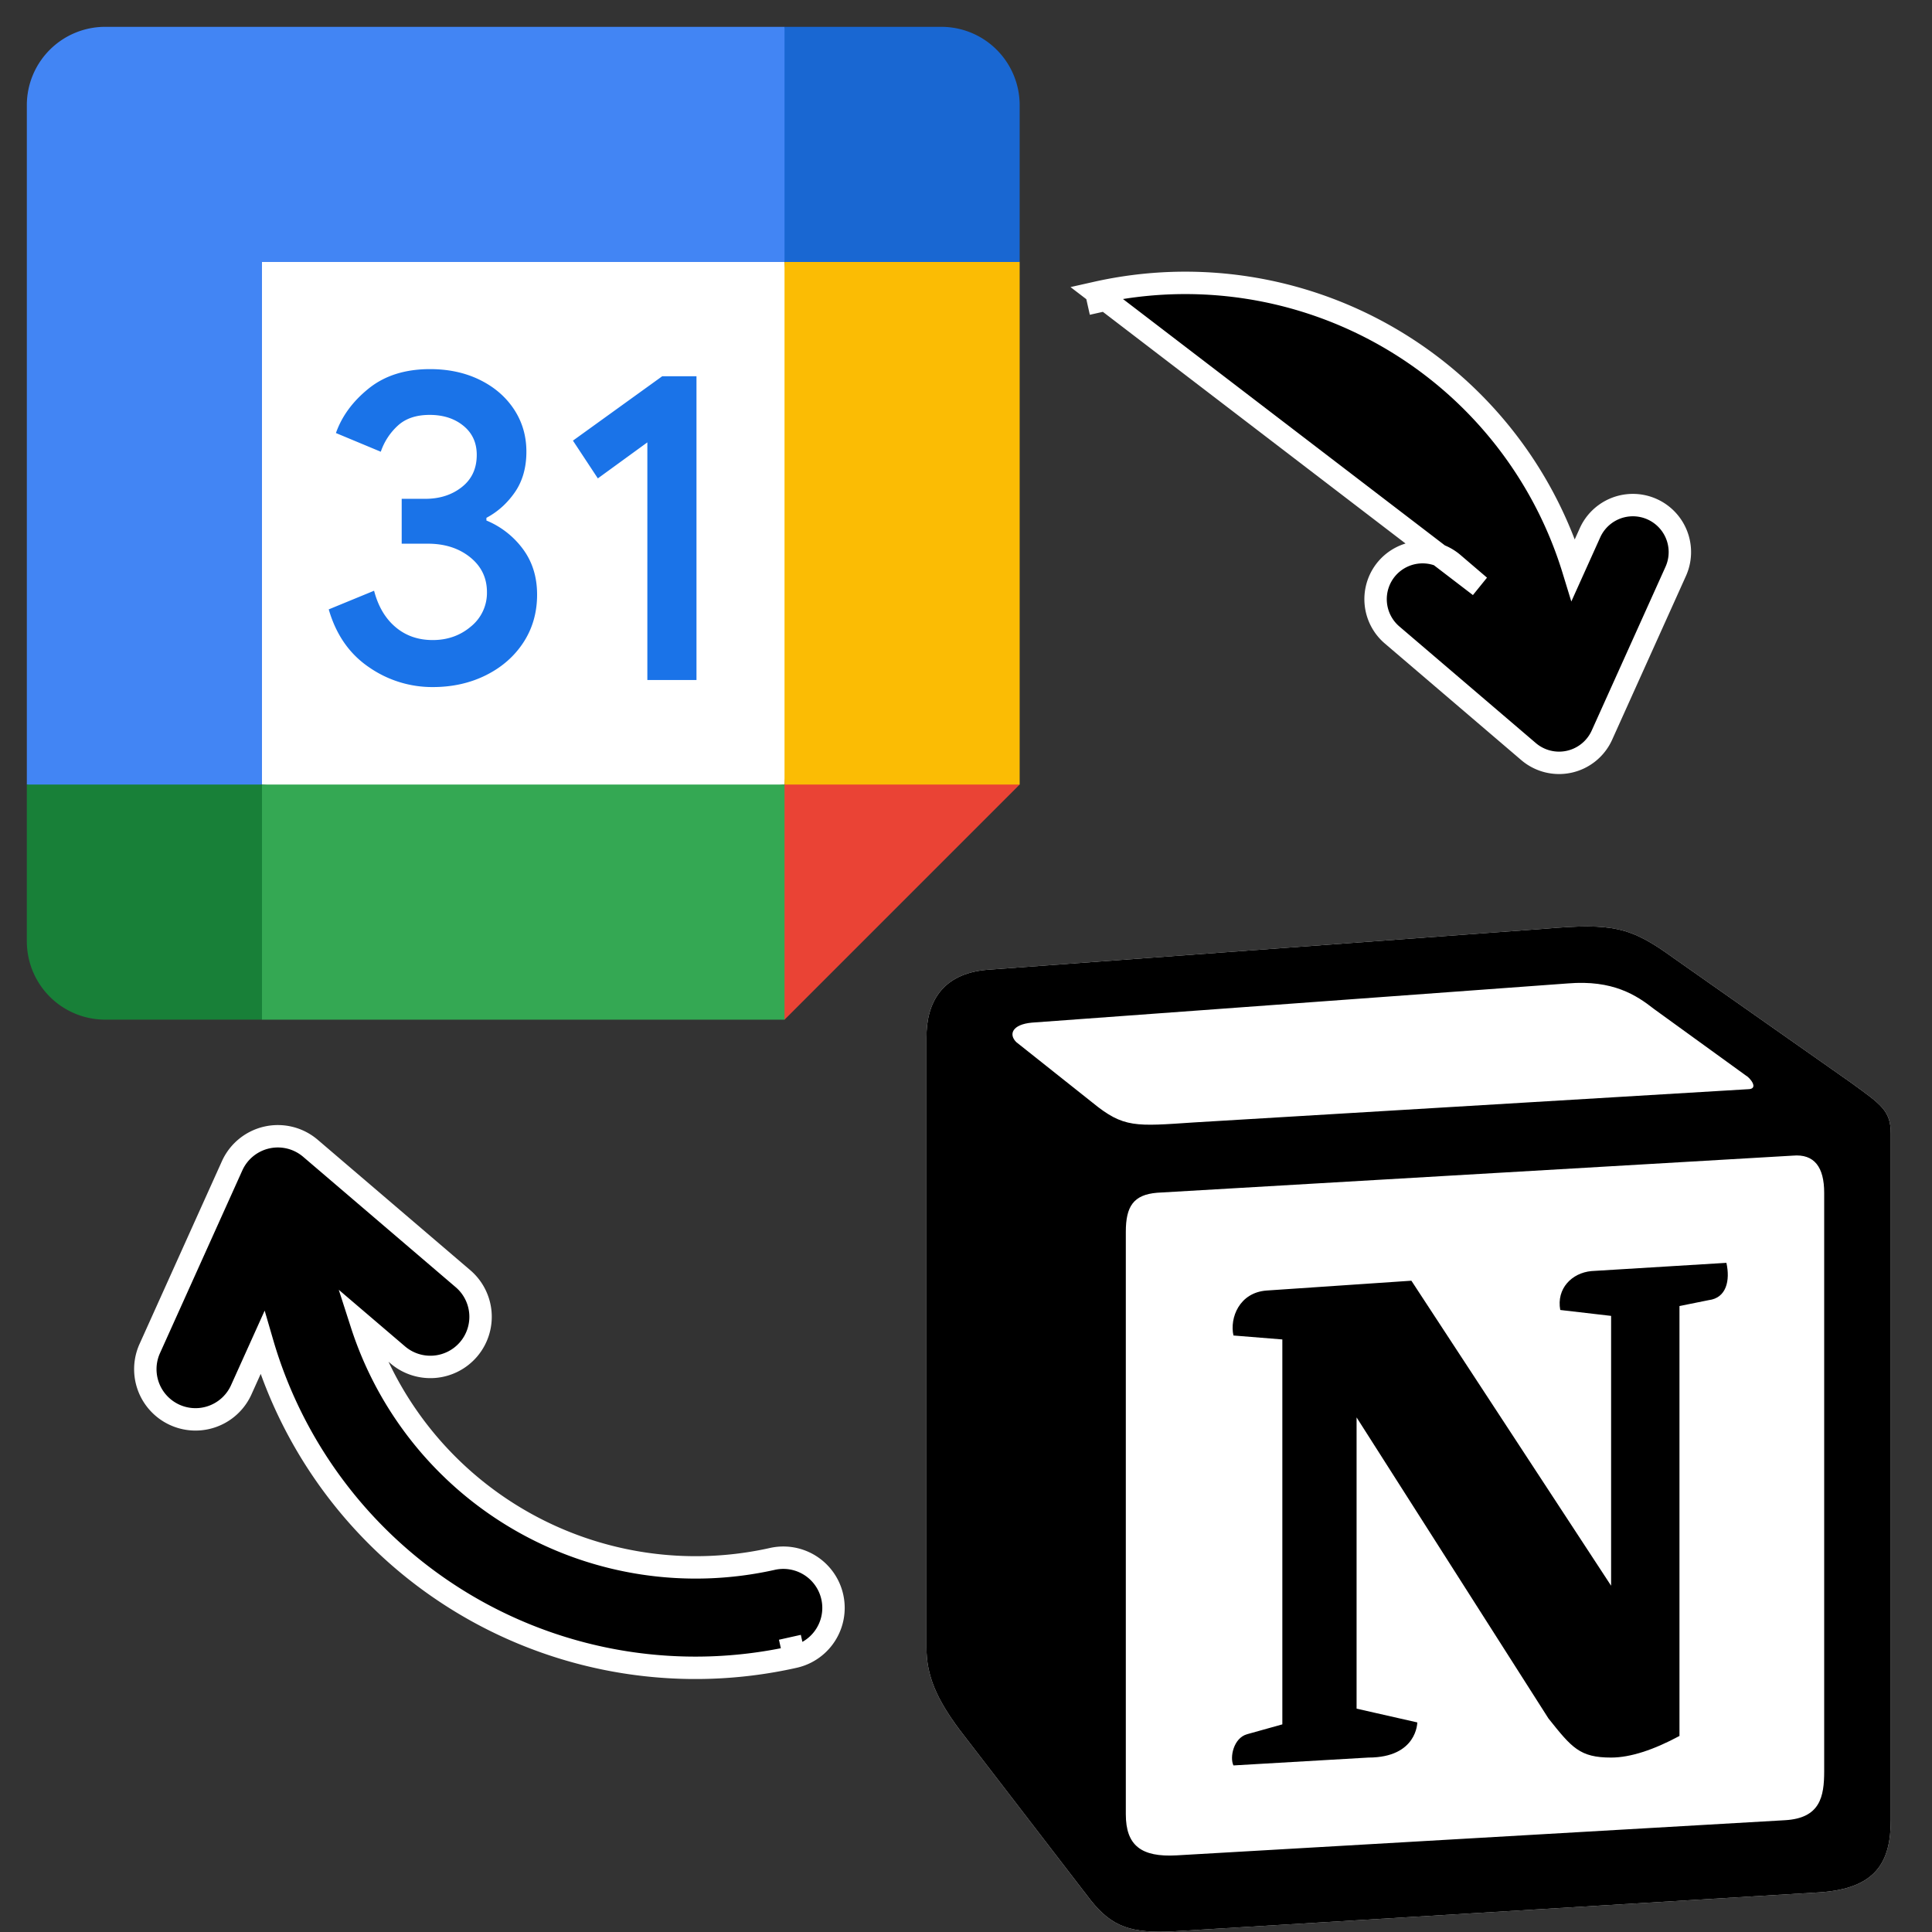 <svg fill="none" height="72" width="72" xmlns="http://www.w3.org/2000/svg"><rect width="100%" height="100%" fill="#333333" stroke="none"/><path d="m36.775 36.142 20.785-1.53c2.547-.219 3.206-.073 4.809 1.091l6.638 4.663c1.09.797 1.457 1.017 1.457 1.888v25.572c0 1.603-.586 2.548-2.62 2.694l-24.138 1.456c-1.523.073-2.255-.146-3.06-1.163l-4.882-6.346c-.87-1.164-1.236-2.035-1.236-3.052v-22.726c-.015-1.31.57-2.4 2.247-2.547z" fill="#fff"/><path d="m40.72 41.097c1.156.944 1.595.879 3.783.732l20.632-1.237c.44 0 .073-.439-.073-.512l-3.425-2.48c-.651-.512-1.53-1.09-3.206-.951l-19.973 1.461c-.732.066-.878.432-.586.725l2.847 2.261zm1.236 4.809v21.708c0 1.164.578 1.603 1.889 1.53l22.674-1.31c1.31-.074 1.463-.871 1.463-1.823v-21.561c0-.951-.366-1.456-1.17-1.383l-23.692 1.383c-.878.074-1.164.506-1.164 1.457zm22.382 1.156c.146.659 0 1.31-.659 1.39l-1.09.22v16.022c-.952.512-1.823.805-2.548.805-1.17 0-1.463-.366-2.334-1.457l-7.151-11.22v10.854l2.262.513s0 1.31-1.823 1.31l-5.028.293c-.146-.293 0-1.025.512-1.164l1.31-.366v-14.345l-1.822-.147c-.146-.658.22-1.603 1.237-1.676l5.394-.366 7.443 11.367v-10.056l-1.895-.22c-.147-.798.432-1.383 1.163-1.45zm-27.563-10.92 20.785-1.53c2.547-.219 3.206-.073 4.809 1.091l6.638 4.663c1.09.797 1.457 1.017 1.457 1.888v25.572c0 1.603-.586 2.547-2.62 2.694l-24.138 1.456c-1.523.073-2.255-.146-3.06-1.163l-4.882-6.346c-.87-1.164-1.236-2.035-1.236-3.052v-22.726c-.015-1.31.57-2.4 2.247-2.547z" fill="#000"/><path d="m40.858 10.91a15.123 15.123 0 0 1 17.775 10.325l.622-1.38a1.751 1.751 0 1 1 3.194 1.44l-2.75 6.102a1.752 1.752 0 0 1 -2.735.612l-5.088-4.348a1.755 1.755 0 0 1 -.193-2.47 1.754 1.754 0 0 1 2.47-.194l.992.848zm0 0 .164.729-.164-.73zm-11.258 50.836a16.807 16.807 0 0 1 -19.821-11.7l-.791 1.754a1.87 1.87 0 0 1 -3.41-1.536l3.072-6.817a1.87 1.87 0 0 1 2.92-.653l5.683 4.858a1.867 1.867 0 0 1 .207 2.636 1.872 1.872 0 0 1 -2.636.206l-1.35-1.153a13.082 13.082 0 0 0 15.31 8.755 1.869 1.869 0 1 1 .816 3.65zm0 0-.163-.729.163.73z" fill="#000" stroke="#fff" stroke-width=".835"/><path d="m29.237 9.763-8.763-.974-10.71.974-.974 9.737.973 9.737 9.737 1.217 9.737-1.217.974-9.98z" fill="#fff"/><path d="m13.758 24.87c-.728-.492-1.232-1.21-1.507-2.16l1.69-.695c.153.584.42 1.036.803 1.358.38.321.842.48 1.382.48.553 0 1.028-.169 1.424-.505a1.61 1.61 0 0 0 .597-1.282c0-.531-.21-.964-.628-1.3-.419-.336-.945-.504-1.573-.504h-.976v-1.672h.876c.54 0 .996-.146 1.366-.439.37-.292.555-.69.555-1.2 0-.452-.166-.813-.497-1.083-.33-.27-.75-.406-1.258-.406-.497 0-.891.131-1.183.397a2.327 2.327 0 0 0 -.638.976l-1.672-.697c.221-.628.628-1.183 1.224-1.662.597-.48 1.358-.72 2.283-.72.684 0 1.3.13 1.846.396.545.266.973.633 1.282 1.1.31.47.463.996.463 1.58 0 .596-.144 1.1-.43 1.514-.288.414-.641.73-1.06.952v.1a3.215 3.215 0 0 1 1.358 1.059c.353.474.531 1.041.531 1.704 0 .662-.168 1.253-.504 1.772-.336.518-.8.927-1.39 1.224-.591.297-1.256.448-1.993.448a4.127 4.127 0 0 1 -2.371-.735zm10.367-8.384-1.845 1.342-.928-1.407 3.328-2.4h1.276v11.321h-1.831z" fill="#1a73e8"/><path d="m29.237 38 8.763-8.763-4.382-1.947-4.381 1.947-1.947 4.382z" fill="#ea4335"/><path d="m7.816 33.618 1.947 4.382h19.474v-8.763h-19.474z" fill="#34a853"/><path d="m3.921 1a2.92 2.92 0 0 0 -2.921 2.921v25.316l4.382 1.947 4.381-1.947v-19.474h19.474l1.947-4.381-1.947-4.382h-25.317z" fill="#4285f4"/><path d="m1 29.237v5.842a2.92 2.92 0 0 0 2.921 2.92h5.842v-8.762z" fill="#188038"/><path d="m29.237 9.763v19.474h8.763v-19.474l-4.38-1.947-4.382 1.947z" fill="#fbbc04"/><path d="m38 9.763v-5.842a2.92 2.92 0 0 0 -2.92-2.921h-5.843v8.763z" fill="#1967d2"/></svg>